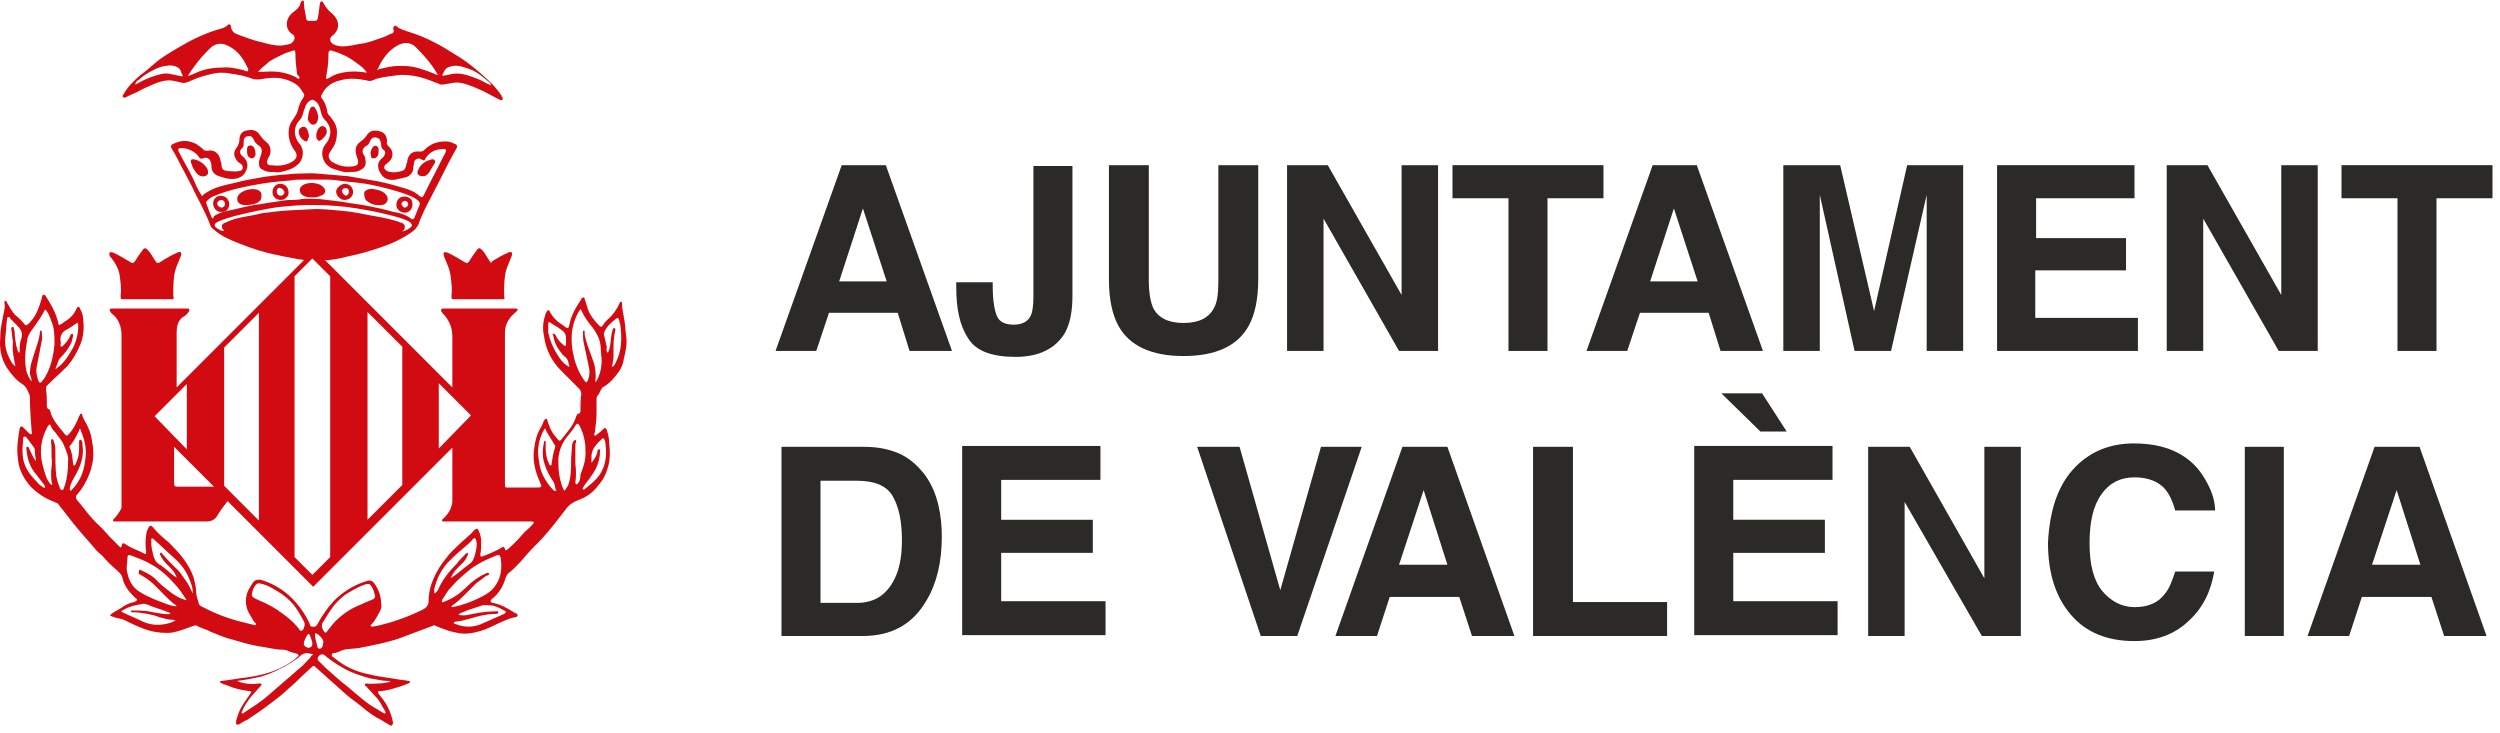 <svg xmlns="http://www.w3.org/2000/svg" width="324" height="95" viewBox="0 0 324 95" fill="none"><path d="M81.161 43.614C81.051 42.954 81.052 42.295 80.942 41.635C80.832 40.865 80.612 40.096 80.612 39.326C80.612 39.216 80.612 39.106 80.502 39.106C80.392 39.106 80.282 39.216 80.282 39.326C79.952 40.096 79.402 40.865 78.743 41.415C78.523 41.635 78.303 41.855 78.193 42.075C77.973 42.405 77.863 42.405 77.643 42.185C77.204 41.745 76.764 41.195 76.434 40.645C76.104 39.986 75.994 39.326 75.774 38.777C75.774 38.667 75.774 38.557 75.555 38.557C75.445 38.557 75.335 38.667 75.335 38.777C74.675 39.766 74.015 40.865 73.796 42.075C73.686 42.624 73.576 42.624 73.136 42.295L73.026 42.185C72.256 41.745 71.707 41.195 71.267 40.426C71.267 40.316 71.157 40.206 71.047 40.206C70.937 40.206 70.937 40.316 70.827 40.426C70.827 40.536 70.717 40.536 70.717 40.645C70.387 41.635 70.278 42.514 70.497 43.504C70.717 45.263 71.487 46.802 72.696 48.011C73.466 48.781 74.235 49.551 75.005 50.32C75.225 50.54 75.335 50.76 75.335 51.09C75.225 51.749 75.225 52.519 75.225 53.179C75.225 53.398 75.225 53.618 74.895 53.618C74.785 53.618 74.785 53.838 74.675 53.948C74.345 55.157 73.466 56.037 72.696 57.026C72.586 57.136 72.476 57.136 72.366 57.026C72.146 56.806 72.037 56.587 71.817 56.367C71.377 55.817 71.157 55.157 70.937 54.498C70.937 54.388 70.937 54.278 70.717 54.278C70.607 54.278 70.607 54.498 70.497 54.498C70.387 54.828 70.277 55.047 70.168 55.267C69.508 56.257 69.288 57.466 69.178 58.566C69.068 59.885 69.398 61.204 69.948 62.413C70.277 63.183 70.277 63.183 69.398 63.183C68.189 63.183 67.089 63.183 65.88 63.183C65.44 63.183 65.44 63.183 65.44 62.743C65.44 56.257 65.44 49.88 65.44 43.394C65.44 43.064 65.44 42.624 65.55 42.295C65.77 41.525 66.21 40.975 66.869 40.426C66.979 40.316 67.089 40.206 67.089 40.096C67.089 39.986 66.869 39.986 66.759 39.986C63.681 39.986 60.493 39.986 57.415 39.986C57.195 39.986 57.085 40.206 57.195 40.316C57.195 40.426 57.305 40.426 57.305 40.536C58.184 41.415 58.624 42.405 58.624 43.614C58.624 45.593 58.624 48.231 58.624 50.21L42.133 33.719C42.243 33.719 42.463 33.719 42.573 33.719C43.342 33.609 44.112 33.499 44.882 33.28C46.531 32.95 48.07 32.51 49.609 31.96C50.928 31.521 52.248 30.861 53.347 30.091C53.677 29.872 54.007 29.542 54.226 29.102C54.886 27.233 55.876 25.584 56.755 23.825C57.525 22.286 58.294 20.747 59.174 19.207C59.284 18.988 59.284 18.768 58.954 18.658C58.514 18.438 58.184 18.328 57.744 18.328C56.645 18.328 55.766 18.658 54.996 19.427C54.886 19.537 54.776 19.647 54.446 19.647C53.567 19.537 53.017 19.867 52.797 20.747C52.797 20.857 52.797 21.076 52.687 21.186C52.577 21.626 52.577 22.066 52.028 22.176C51.588 22.286 51.038 22.396 50.598 22.286C50.269 22.286 49.939 22.066 49.829 21.846C49.719 21.516 49.939 21.296 50.159 21.186L50.269 21.076C50.928 20.637 51.148 19.647 50.379 18.988C50.159 18.768 50.049 18.548 50.159 18.328C50.159 17.668 49.829 17.119 49.169 17.009C48.4 16.789 47.85 17.009 47.52 17.558C47.3 17.888 47.08 18.108 46.751 18.328C46.311 18.658 46.091 18.988 46.091 19.537C46.091 19.867 46.201 20.197 46.311 20.527C46.531 21.076 46.421 21.406 45.981 21.516C44.882 21.736 43.892 21.516 43.013 20.966C42.683 20.747 42.463 20.197 42.683 19.867C42.903 19.537 43.013 19.317 43.233 18.988C43.562 18.438 43.672 17.778 43.672 17.119C43.672 16.349 43.342 15.799 42.903 15.25C42.793 15.03 42.573 14.92 42.463 14.7C42.353 13.93 42.133 13.271 41.693 12.721C41.583 12.611 41.583 12.391 41.693 12.281C42.133 11.292 43.013 10.632 44.112 10.412C45.211 10.083 46.311 10.193 47.52 10.412C47.74 10.522 48.07 10.522 48.29 10.412C48.51 10.302 48.62 10.302 48.839 10.193C49.719 9.973 50.598 9.863 51.478 9.753C52.467 9.643 53.347 9.753 54.336 9.973C55.216 10.193 55.985 10.522 56.865 10.852C56.975 10.962 57.195 10.962 57.305 10.962C57.525 10.962 57.854 10.852 58.074 10.852C58.624 10.742 59.174 10.632 59.723 10.742C60.823 10.962 61.702 11.402 62.692 11.842C63.351 12.171 64.121 12.611 64.781 12.941C64.89 12.941 65 13.051 65.11 12.941C65.22 12.831 65.11 12.721 65.11 12.611C65.11 12.611 65 12.501 65 12.391C64.341 11.402 63.571 10.632 62.692 9.863C61.592 8.873 60.383 7.884 59.064 7.114C57.195 5.905 55.216 4.805 53.017 4.146C52.467 3.926 51.808 3.816 51.368 3.376C51.258 3.266 51.038 3.376 51.038 3.486C50.928 3.596 50.928 3.816 51.038 3.926C51.038 4.146 50.928 4.366 50.708 4.366C50.379 4.476 50.049 4.696 49.719 4.806C48.729 5.135 47.74 5.575 46.641 5.685C45.981 5.795 45.211 6.015 44.442 6.015C44.002 6.015 43.452 5.905 43.123 5.685C42.683 5.355 42.683 4.915 43.123 4.586C43.672 4.146 43.892 3.596 43.782 2.937C43.672 2.387 43.342 2.057 43.013 1.727C42.573 1.397 42.243 0.958 41.913 0.408C41.913 0.298 41.803 0.188 41.693 0.188C41.583 0.188 41.474 0.298 41.474 0.408C41.364 0.958 41.364 1.397 41.254 1.947C41.144 2.717 41.144 2.717 40.374 2.717C39.715 2.717 39.715 2.717 39.605 1.947C39.495 1.397 39.385 0.848 39.385 0.298C39.385 0.188 39.385 0.078 39.275 0.078C39.165 0.078 39.165 0.078 39.055 0.188C39.055 0.298 38.945 0.298 38.945 0.408C38.835 0.958 38.395 1.287 37.955 1.617C36.966 2.387 36.856 3.816 37.955 4.476C38.175 4.586 38.175 4.805 38.175 5.025C38.065 5.355 37.846 5.575 37.626 5.685C37.186 5.795 36.746 5.905 36.306 5.905C35.427 5.905 34.657 5.685 33.888 5.465C32.788 5.245 31.799 4.805 30.809 4.476C30.26 4.256 30.04 4.036 29.93 3.486C29.93 3.156 29.71 3.046 29.49 3.266C29.16 3.596 28.721 3.706 28.281 3.816C26.412 4.366 24.653 5.245 23.004 6.235C21.904 6.894 20.915 7.444 19.925 8.324C19.376 8.763 18.826 9.313 18.166 9.753C17.287 10.522 16.517 11.292 15.968 12.281C15.858 12.391 15.858 12.501 15.968 12.611C16.078 12.721 16.188 12.611 16.297 12.611C16.737 12.391 17.177 12.171 17.727 11.951C18.496 11.512 19.266 11.182 20.035 10.852C20.585 10.632 21.245 10.412 21.904 10.412C22.454 10.412 23.114 10.632 23.663 10.742C23.883 10.742 24.103 10.742 24.323 10.632C25.093 10.302 25.862 9.973 26.742 9.753C27.291 9.643 27.951 9.423 28.501 9.423C28.941 9.423 29.38 9.423 29.82 9.533C30.809 9.643 31.799 9.863 32.678 10.193C32.898 10.302 33.228 10.302 33.558 10.302C34.218 10.193 34.877 10.083 35.537 10.083C36.416 10.083 37.296 10.302 38.065 10.742C38.725 11.072 39.055 11.622 39.385 12.171C39.495 12.391 39.385 12.501 39.275 12.721C38.945 13.161 38.725 13.71 38.615 14.26C38.505 14.7 38.285 15.03 38.065 15.36C37.626 15.909 37.406 16.459 37.406 17.229C37.406 18.108 37.736 18.988 38.285 19.647C38.395 19.867 38.505 20.087 38.395 20.417C38.285 20.637 38.065 20.857 37.846 20.966C36.966 21.516 35.977 21.516 34.987 21.406C34.657 21.406 34.547 21.076 34.657 20.747C34.657 20.637 34.767 20.417 34.877 20.307C35.207 19.647 35.097 18.878 34.547 18.438C34.108 18.108 33.888 17.778 33.558 17.338C33.118 16.789 32.568 16.789 32.019 16.899C31.359 17.009 31.029 17.448 31.029 18.108C31.029 18.438 30.919 18.768 30.7 19.098C30.26 19.647 30.26 20.087 30.59 20.637C30.7 20.857 30.919 21.076 31.139 21.186C31.359 21.296 31.469 21.516 31.469 21.736C31.469 21.956 31.249 22.176 30.919 22.176C30.48 22.286 30.04 22.176 29.6 22.176C29.38 22.176 29.16 22.066 29.05 22.066C28.831 21.956 28.721 21.736 28.721 21.516C28.721 21.296 28.721 21.186 28.611 20.966C28.501 19.977 27.841 19.317 26.852 19.537C26.632 19.537 26.522 19.537 26.412 19.427C26.082 19.098 25.752 18.878 25.422 18.658C24.543 18.218 23.663 18.108 22.674 18.548C22.124 18.768 22.014 18.878 22.344 19.427C22.454 19.537 22.454 19.647 22.564 19.757C23.334 21.186 24.103 22.726 24.873 24.155C25.203 24.924 25.642 25.694 25.972 26.354C26.412 27.233 26.852 28.113 27.181 28.992C27.291 29.322 27.401 29.542 27.731 29.762C28.721 30.641 29.82 31.081 30.919 31.521C32.568 32.18 34.218 32.73 35.977 33.06C36.856 33.28 37.736 33.39 38.725 33.609C38.835 33.609 39.165 33.609 39.385 33.719L22.894 50.21C22.894 48.011 22.894 45.153 22.894 43.064C22.894 42.185 23.114 41.415 23.883 40.975C24.103 40.865 24.323 40.645 24.433 40.426C24.543 40.316 24.543 40.316 24.543 40.096C24.433 39.986 24.433 39.986 24.323 39.986C24.213 39.986 24.103 39.986 23.993 39.986H14.978C14.868 39.986 14.648 39.986 14.539 39.986C14.209 39.986 14.099 40.096 14.319 40.426C14.428 40.645 14.648 40.755 14.758 40.865C15.418 41.525 15.748 42.405 15.748 43.394C15.748 50.76 15.748 58.236 15.748 65.602C15.748 65.712 15.748 65.931 15.638 66.041C15.418 66.481 15.088 66.921 14.758 67.251C14.648 67.361 14.648 67.361 14.648 67.471C14.648 67.581 14.758 67.581 14.868 67.581C14.978 67.581 15.088 67.581 15.198 67.581C19.046 67.581 22.894 67.581 26.742 67.581C27.401 67.581 27.841 67.361 28.171 66.811C28.501 66.261 29.05 65.492 29.49 64.942L40.594 76.046L58.624 58.016C58.624 60.105 58.624 62.853 58.624 64.942C58.624 65.272 58.514 65.602 58.404 65.931C58.074 66.591 57.854 66.811 57.415 67.251C57.195 67.361 57.305 67.581 57.415 67.581C61.263 67.581 65.11 67.581 68.848 67.581C68.958 67.581 69.068 67.581 69.178 67.691C69.178 67.8 69.068 67.91 69.068 67.91C68.628 68.46 68.079 68.79 67.639 69.34C67.089 69.999 66.43 70.659 65.77 71.209C65.66 71.319 65.44 71.428 65.44 71.099C65.33 70.879 65.22 70.769 65 70.989C64.231 71.428 63.461 71.758 62.582 72.088C62.252 72.198 62.252 72.088 62.252 71.868C62.362 71.319 62.362 70.769 62.362 70.219C62.362 69.669 62.252 69.23 62.032 68.79C61.922 68.46 61.812 68.46 61.482 68.68C61.263 68.9 61.043 69.23 60.713 69.45C60.273 69.889 59.833 70.219 59.394 70.659C58.844 71.209 58.294 71.648 57.854 72.308C57.195 73.078 56.645 73.957 56.205 74.946C55.766 75.936 55.546 76.925 55.546 77.915C55.546 78.465 55.216 78.794 54.776 79.014C53.457 79.674 52.028 80.224 50.598 80.663C49.829 80.883 49.059 81.103 48.29 81.213C48.18 81.213 48.07 81.213 48.07 81.103C47.96 80.993 48.07 80.993 48.18 80.883C48.62 80.443 48.839 79.894 49.169 79.344C49.389 79.014 49.499 78.574 49.389 78.135C49.389 77.255 49.059 76.376 48.51 75.606C48.29 75.276 47.96 75.166 47.63 75.276C46.091 75.716 44.772 76.486 43.562 77.585C42.573 78.574 41.803 79.674 41.144 80.883C41.034 81.103 40.814 81.323 40.484 81.213C40.264 81.213 40.154 81.103 40.154 80.883C39.715 79.894 39.055 78.904 38.395 78.135C37.186 76.706 35.647 75.716 33.888 75.166C33.448 75.056 33.008 75.166 32.788 75.496C32.568 75.826 32.349 76.156 32.129 76.596C31.689 77.695 31.799 78.794 32.459 79.784C32.678 80.114 32.788 80.443 33.118 80.773C33.228 80.773 33.228 80.883 33.118 80.993C33.118 81.103 33.008 80.993 32.898 80.993C32.459 80.883 32.019 80.773 31.579 80.663C29.71 80.224 27.951 79.564 26.302 78.684C26.082 78.574 25.752 78.465 25.752 78.135C25.642 77.695 25.422 77.255 25.422 76.706C25.422 76.046 25.203 75.386 25.093 74.837C24.433 72.968 23.224 71.648 21.904 70.329C21.245 69.779 20.585 69.23 19.925 68.46C19.596 68.02 19.376 68.02 19.156 68.57C19.156 68.68 19.046 68.79 19.046 68.79C18.826 69.669 18.826 70.659 18.936 71.538C18.936 71.758 18.936 71.868 18.716 71.758C17.947 71.319 17.067 71.099 16.297 70.549C15.968 70.329 15.858 70.329 15.748 70.769C15.748 70.989 15.638 70.989 15.528 70.879C15.088 70.439 14.648 69.999 14.209 69.559C13.879 69.23 13.549 68.79 13.219 68.46C12.34 67.691 11.57 66.811 10.911 65.931C10.581 65.492 10.251 65.162 9.921 64.722C9.811 64.502 9.811 64.282 9.921 64.172C10.141 63.953 10.251 63.733 10.471 63.513C11.68 61.754 12.34 59.775 12.01 57.686C11.9 56.916 11.79 56.147 11.46 55.487C11.24 54.938 10.911 54.498 10.691 53.948C10.691 53.838 10.691 53.618 10.471 53.618C10.361 53.618 10.361 53.838 10.251 53.948C9.921 54.828 9.481 55.707 8.822 56.367C8.712 56.477 8.602 56.477 8.492 56.367C8.272 56.147 8.162 55.927 7.942 55.707C7.283 54.938 6.733 54.168 6.513 53.288C6.513 53.179 6.513 53.179 6.403 53.069C5.963 52.959 6.073 52.519 6.073 52.299C6.073 51.749 6.073 51.09 5.963 50.54C5.963 50.32 5.963 50.1 6.073 49.99C6.953 49.111 7.832 48.341 8.712 47.462C9.481 46.582 10.031 45.593 10.471 44.493C10.8 43.614 10.911 42.624 10.8 41.635C10.8 41.085 10.691 40.536 10.361 39.986C10.361 39.876 10.251 39.766 10.141 39.766C10.031 39.766 10.031 39.876 9.921 39.986C9.701 40.536 9.371 40.975 8.932 41.305C8.712 41.525 8.382 41.635 8.162 41.855C7.612 42.185 7.612 42.295 7.502 41.635C7.173 40.426 6.623 39.436 5.963 38.447C5.853 38.337 5.853 38.117 5.633 38.227C5.414 38.227 5.523 38.447 5.414 38.557C5.414 38.557 5.414 38.557 5.414 38.667C5.084 39.766 4.754 40.755 4.094 41.525C3.874 41.745 3.764 41.965 3.545 42.075C3.435 42.185 3.325 42.185 3.215 42.075C2.885 41.635 2.445 41.195 2.005 40.865C1.566 40.426 1.236 39.766 0.906 39.216C0.906 39.106 0.796 38.996 0.686 38.996C0.576 38.996 0.576 39.216 0.576 39.216C0.686 39.656 0.576 40.096 0.466 40.645C0.246 41.745 0.027 42.734 0.027 43.834C-0.083 45.153 0.136 46.472 0.906 47.682C1.456 48.451 2.005 49.221 2.885 49.77C3.435 50.1 3.655 50.76 3.874 51.31C3.874 52.849 3.984 54.388 4.094 55.817C4.094 55.927 4.204 56.147 4.094 56.257C3.984 56.367 3.764 56.147 3.655 56.037C3.435 55.817 3.215 55.597 2.995 55.377C2.775 55.157 2.665 55.267 2.555 55.487C2.335 56.806 2.115 58.126 2.335 59.555C2.445 60.874 3.105 62.084 3.984 63.073C4.864 63.953 5.853 64.612 7.063 65.052C7.173 65.162 7.392 65.162 7.502 65.272C8.162 66.151 8.822 66.921 9.481 67.8C10.361 68.9 11.24 69.889 12.12 70.879C12.45 71.319 12.779 71.648 13.219 71.978C13.769 72.638 14.428 73.297 15.088 73.847C15.418 74.177 15.748 74.397 15.858 74.837C16.078 75.936 16.737 76.706 17.507 77.475C17.617 77.585 17.837 77.585 17.727 77.805C17.727 77.915 17.507 77.915 17.397 78.025C16.847 78.135 16.297 78.355 15.858 78.684C15.418 79.014 14.868 79.234 14.428 79.564C14.209 79.784 14.209 79.784 14.539 79.894C14.978 80.114 15.528 80.114 16.078 80.333C17.177 80.883 18.276 81.433 19.486 81.763C20.365 81.983 21.355 82.093 22.344 81.983C23.334 81.763 24.213 81.433 25.093 81.103C25.203 81.103 25.312 80.993 25.532 81.103C26.082 81.433 26.742 81.543 27.291 81.873C28.171 82.202 29.05 82.642 30.04 82.862C31.139 83.192 32.239 83.522 33.448 83.742C34.328 83.852 35.207 84.071 36.087 84.181C36.416 84.181 36.856 84.181 37.186 84.291C37.626 84.511 38.065 84.621 38.505 84.731C38.725 84.841 38.725 84.951 38.615 85.061C37.955 85.72 37.186 86.16 36.306 86.6C34.877 87.26 33.448 87.589 31.909 87.809C30.809 87.919 29.82 88.139 28.721 88.249C28.611 88.249 28.611 88.249 28.501 88.359C28.501 88.469 28.501 88.469 28.611 88.469C28.831 88.689 29.16 88.689 29.38 88.799C30.37 89.239 31.359 89.458 32.349 89.568C32.459 89.568 32.568 89.568 32.568 89.678C32.568 89.788 32.459 89.788 32.459 89.898C31.909 90.668 31.249 91.547 30.919 92.427C30.809 92.867 30.59 93.196 30.59 93.636C30.59 93.966 30.7 93.966 31.029 93.856C31.359 93.636 31.689 93.416 32.019 93.306C33.008 92.647 33.998 91.987 34.987 91.217C35.867 90.558 36.746 89.898 37.516 89.129C38.065 88.689 38.615 88.139 39.055 87.699C39.495 87.26 40.044 86.82 40.484 86.38C40.594 86.27 40.704 86.27 40.814 86.38C41.583 87.04 42.243 87.699 43.013 88.359C43.672 88.909 44.332 89.568 44.992 90.118C45.651 90.668 46.311 91.107 46.97 91.657C47.74 92.317 48.51 92.867 49.389 93.306C49.719 93.526 50.159 93.746 50.489 93.966C50.598 94.076 50.708 94.076 50.818 93.966C50.928 93.856 50.928 93.746 50.928 93.636C50.818 92.976 50.598 92.317 50.269 91.657C49.939 90.998 49.499 90.448 49.059 89.898C48.949 89.678 48.949 89.568 49.169 89.568C49.609 89.568 50.159 89.458 50.598 89.348C51.368 89.129 52.138 88.909 52.907 88.579C53.017 88.579 53.127 88.469 53.127 88.359C53.127 88.249 53.017 88.249 52.907 88.249C52.467 88.139 52.028 88.139 51.478 88.029C50.269 87.809 48.949 87.699 47.74 87.37C46.091 87.04 44.662 86.38 43.342 85.281C43.233 85.171 42.903 85.061 43.013 84.841C43.013 84.621 43.342 84.621 43.452 84.621C43.892 84.511 44.222 84.291 44.662 84.181C45.321 84.071 45.981 84.071 46.641 83.961C48.29 83.632 50.049 83.302 51.698 82.752C53.127 82.202 54.666 81.653 56.095 81.103C56.205 80.993 56.315 80.993 56.425 81.103C56.975 81.323 57.525 81.543 58.184 81.763C59.064 81.983 59.833 82.202 60.713 82.093C61.812 81.983 62.802 81.653 63.681 81.213C64.671 80.773 65.66 80.224 66.65 80.004C66.759 80.004 66.979 80.004 67.089 79.784C67.089 79.564 66.869 79.454 66.759 79.454C65.88 78.904 65 78.355 63.901 78.135C63.791 78.135 63.681 78.135 63.571 77.915C63.571 77.805 63.681 77.695 63.791 77.585C64.671 76.925 65.22 75.936 65.55 74.837C65.66 74.617 65.66 74.507 65.88 74.287C66.21 74.067 66.54 73.737 66.759 73.517C67.199 73.078 67.639 72.638 68.079 72.088C68.738 71.319 69.508 70.549 70.168 69.889C71.377 68.57 72.366 67.251 73.466 65.822C73.796 65.382 74.345 65.052 74.895 64.832C75.225 64.722 75.445 64.612 75.664 64.502C76.544 64.062 77.204 63.403 77.753 62.633C78.303 61.974 78.633 61.204 78.853 60.325C79.073 59.445 79.073 58.456 78.963 57.576C78.963 56.916 78.853 56.367 78.633 55.707C78.523 55.487 78.413 55.377 78.193 55.597C77.973 55.817 77.753 56.037 77.424 56.257C77.314 56.367 77.204 56.477 77.094 56.477C76.984 56.367 76.984 56.147 77.094 56.037C77.204 55.157 77.314 54.278 77.314 53.508C77.314 52.959 77.314 52.299 77.314 51.749C77.314 51.529 77.314 51.419 77.424 51.31C77.643 51.09 77.753 50.76 77.863 50.54C77.973 50.43 77.973 50.32 78.083 50.21C78.743 49.88 79.292 49.331 79.732 48.781C80.282 48.121 80.722 47.462 80.832 46.582C81.161 45.263 81.271 44.493 81.161 43.614ZM57.525 9.313C57.744 8.763 58.184 8.653 58.734 8.543C59.503 8.433 60.273 8.763 60.933 8.983C61.812 9.313 62.582 9.973 63.241 10.522C63.461 10.632 63.571 10.852 63.681 11.072C63.022 10.852 62.472 10.412 61.812 10.193C60.933 9.863 60.163 9.533 59.174 9.533C58.734 9.533 58.294 9.643 57.854 9.753C57.635 9.753 57.415 9.863 57.305 9.753C57.305 9.753 57.415 9.533 57.525 9.313ZM48.949 8.983C49.499 7.664 50.379 6.455 51.698 5.795C52.467 5.465 53.237 5.465 53.897 6.125C54.996 7.224 55.876 8.214 56.645 9.533C56.645 9.643 56.755 9.643 56.755 9.753C55.656 9.313 54.666 8.873 53.457 8.653C52.907 8.543 52.248 8.543 51.698 8.543C50.818 8.543 49.939 8.763 49.059 8.983C48.839 9.203 48.839 9.093 48.949 8.983ZM42.243 10.083C42.463 8.983 42.573 7.994 42.573 6.894C42.573 6.674 42.683 6.455 43.013 6.565C44.112 6.894 45.102 7.334 45.981 7.994C46.421 8.324 46.97 8.653 47.3 9.093C47.41 9.203 47.52 9.313 47.52 9.423C46.311 9.203 45.102 9.203 43.892 9.533C43.452 9.643 43.013 9.863 42.683 10.083C42.573 10.083 42.573 10.193 42.463 10.193H42.353C42.243 10.193 42.243 10.193 42.243 10.083ZM23.444 9.863C22.894 9.753 22.344 9.643 21.794 9.533C21.575 9.533 21.465 9.533 21.245 9.533C20.035 9.753 18.936 10.193 17.947 10.742C17.837 10.852 17.727 10.852 17.507 10.962C17.617 10.522 17.837 10.412 18.056 10.302C18.386 9.973 18.716 9.753 19.046 9.533C19.816 9.093 20.585 8.653 21.465 8.543C22.014 8.433 22.674 8.433 23.224 8.873C23.444 9.093 23.444 9.313 23.553 9.533C23.773 9.863 23.663 9.973 23.444 9.863ZM32.129 9.203C32.019 9.313 31.799 9.203 31.579 9.093C30.59 8.873 29.71 8.653 28.721 8.763C27.511 8.763 26.302 8.983 25.203 9.533C24.983 9.643 24.653 9.753 24.323 9.863C24.873 8.983 25.532 8.104 26.192 7.334C26.632 6.894 26.962 6.455 27.511 6.015C28.171 5.575 28.831 5.575 29.49 5.905C30.7 6.455 31.469 7.444 32.019 8.653C32.129 8.763 32.239 8.983 32.129 9.203ZM38.725 10.193C38.615 10.302 38.395 9.973 38.285 9.973C37.626 9.643 36.856 9.423 36.087 9.313C35.207 9.203 34.437 9.313 33.448 9.313C33.888 8.763 34.437 8.433 34.877 7.994C35.537 7.554 36.306 7.224 36.966 6.894C37.296 6.784 37.626 6.674 37.955 6.565C38.175 6.455 38.285 6.565 38.285 6.894C38.285 7.884 38.395 8.763 38.505 9.643C38.725 9.863 38.945 10.083 38.725 10.193ZM20.035 53.948L24.213 49.77V58.236L20.035 53.948ZM25.203 63.073C24.433 63.073 23.773 63.073 23.004 63.073C22.674 63.073 22.564 62.963 22.564 62.633C22.564 61.314 22.564 59.225 22.564 57.906L24.323 59.665L27.731 63.073C26.962 63.073 25.862 63.073 25.203 63.073ZM26.082 25.254C25.642 24.595 25.312 23.825 24.983 23.055C24.433 21.956 23.773 20.857 23.224 19.757C23.114 19.647 23.114 19.537 23.114 19.427C23.114 19.317 23.114 19.207 23.334 19.207C24.213 19.098 25.312 19.647 25.752 20.307C25.862 20.527 26.082 20.637 26.302 20.527C26.742 20.307 27.181 20.527 27.291 20.966C27.401 21.186 27.401 21.296 27.401 21.516C27.401 22.176 27.731 22.616 28.391 22.835C29.05 23.055 29.71 23.275 30.48 23.165C31.139 23.055 31.689 22.726 31.909 22.066C32.129 21.626 32.129 21.076 31.799 20.637C31.689 20.417 31.469 20.307 31.359 20.197C31.029 19.867 31.029 19.537 31.359 19.207C31.579 18.988 31.579 18.878 31.579 18.658C31.579 18.548 31.579 18.438 31.579 18.328C31.579 17.998 31.689 17.778 32.019 17.668C32.459 17.558 32.678 17.668 32.898 18.108C33.008 18.438 33.228 18.658 33.558 18.878C33.888 19.098 33.998 19.427 33.888 19.867C33.778 20.307 33.558 20.637 33.558 21.186C33.558 21.516 33.668 21.846 33.998 21.956C34.328 22.176 34.657 22.286 35.097 22.286C35.537 22.286 35.977 22.396 36.416 22.286C37.296 22.066 38.175 21.846 38.835 21.076C39.275 20.527 39.495 19.427 38.835 18.658C38.065 17.778 37.955 16.459 38.835 15.579C39.275 15.14 39.275 14.48 39.495 14.04C39.605 13.601 39.824 13.271 40.154 13.051C40.484 12.831 40.704 12.941 40.924 13.161C41.364 13.491 41.474 14.04 41.583 14.48C41.693 15.03 41.913 15.36 42.243 15.689C43.123 16.679 42.903 17.888 42.133 18.768C41.803 19.207 41.693 19.757 41.803 20.307C42.023 21.186 42.573 21.736 43.452 21.956C44.112 22.176 44.662 22.396 45.321 22.286C45.871 22.286 46.311 22.286 46.641 22.066C47.41 21.736 47.52 21.186 47.3 20.417C47.3 20.307 47.19 20.087 47.08 19.977C46.861 19.537 47.08 19.098 47.52 18.878C47.74 18.768 47.85 18.548 47.96 18.328C48.07 17.888 48.51 17.668 48.949 17.888C49.279 17.998 49.279 18.328 49.389 18.548C49.389 18.878 49.389 19.207 49.719 19.427C50.049 19.647 49.939 19.977 49.719 20.307C49.609 20.417 49.499 20.527 49.499 20.527C48.729 21.076 48.949 22.066 49.499 22.726C49.939 23.275 50.598 23.385 51.258 23.275C51.808 23.165 52.248 23.055 52.687 22.945C53.237 22.726 53.567 22.286 53.567 21.736C53.567 21.516 53.677 21.186 53.677 20.966C53.787 20.637 54.226 20.417 54.556 20.637C54.996 20.857 54.996 20.857 55.216 20.417C55.766 19.647 56.535 19.317 57.415 19.317C57.854 19.317 57.854 19.427 57.744 19.757C57.085 20.966 56.535 22.176 55.876 23.385C55.546 24.045 55.216 24.704 54.886 25.364C54.776 25.584 54.666 25.584 54.446 25.474C53.897 24.924 53.127 24.595 52.357 24.375C51.258 24.045 50.049 23.715 48.949 23.495C47.74 23.275 46.421 23.055 45.102 22.835C43.782 22.726 42.573 22.616 41.254 22.506C40.264 22.396 39.275 22.506 38.285 22.506C36.856 22.616 35.537 22.726 34.108 22.945C32.788 23.165 31.579 23.385 30.37 23.715C29.38 23.935 28.281 24.155 27.401 24.595C26.962 24.814 26.632 25.034 26.302 25.254C26.302 25.474 26.192 25.474 26.082 25.254ZM27.401 28.113C27.181 27.563 26.962 27.013 26.742 26.354C26.632 26.134 26.852 26.024 26.962 25.914C27.181 25.694 27.511 25.474 27.841 25.364C29.71 24.595 31.799 24.155 33.778 23.825C35.097 23.605 36.306 23.495 37.626 23.385C38.285 23.275 38.835 23.275 39.495 23.275C40.484 23.275 41.364 23.275 42.243 23.275C43.013 23.275 43.892 23.385 44.662 23.495C45.321 23.605 45.981 23.605 46.641 23.715C47.63 23.825 48.62 24.045 49.499 24.265C50.818 24.595 52.138 24.924 53.347 25.474C53.677 25.584 53.897 25.804 54.226 26.024C54.446 26.244 54.446 26.463 54.336 26.683C54.116 27.123 54.007 27.563 53.787 28.003C53.677 28.442 53.457 28.552 53.127 28.223C52.467 27.783 51.698 27.563 50.928 27.453C49.829 27.123 48.729 26.903 47.63 26.683C46.531 26.463 45.321 26.354 44.222 26.134C43.342 26.024 42.463 25.914 41.474 25.804C40.704 25.804 39.824 25.694 39.055 25.804C38.615 25.914 38.065 25.914 37.626 25.914C37.076 25.914 36.526 26.024 35.867 26.134C34.877 26.244 33.888 26.463 32.898 26.573C31.689 26.793 30.59 27.123 29.38 27.343C28.831 27.453 28.281 27.673 27.731 28.003C27.621 28.442 27.511 28.332 27.401 28.113ZM35.427 27.453C34.767 27.563 33.998 27.563 33.338 27.783C32.788 27.893 32.239 28.003 31.579 28.113C31.029 28.223 30.48 28.332 29.93 28.552C29.6 28.662 29.38 28.772 29.16 28.882C28.721 28.992 28.611 29.432 28.941 29.762L29.05 29.872C28.941 29.982 28.721 29.872 28.611 29.872C28.391 29.762 28.281 29.652 28.061 29.542C27.731 29.322 27.731 28.992 28.171 28.772C28.831 28.442 29.6 28.223 30.37 28.003C31.249 27.783 32.239 27.563 33.228 27.343C34.328 27.123 35.427 26.903 36.526 26.793C37.626 26.683 38.835 26.573 39.934 26.573C41.144 26.573 42.243 26.573 43.452 26.683C45.211 26.793 46.97 27.123 48.729 27.453C50.049 27.783 51.368 28.003 52.687 28.552C52.907 28.662 53.237 28.772 53.347 29.102C53.347 29.212 53.457 29.212 53.347 29.322C53.237 29.542 52.467 29.982 52.138 29.982C52.248 29.872 52.248 29.872 52.357 29.762C52.577 29.432 52.467 28.992 52.028 28.882C50.928 28.442 49.719 28.223 48.51 28.003C47.19 27.783 45.871 27.453 44.552 27.343C43.123 27.233 41.693 27.013 40.264 27.123C38.615 27.233 36.966 27.233 35.427 27.453ZM33.558 67.471L29.05 62.963V45.043L33.558 40.536V67.471ZM42.793 72.198L40.484 74.507L38.175 72.198V35.808L40.484 33.499L42.793 35.808V72.198ZM52.138 62.853L47.63 67.361V40.426L52.138 44.933V62.853ZM56.865 58.126V49.66L61.043 53.838L56.865 58.126ZM2.775 43.834C2.555 44.383 2.555 44.933 2.555 45.483C2.555 45.593 2.555 45.703 2.445 45.703C2.225 45.483 2.225 45.043 2.115 44.823C2.005 44.164 1.896 43.614 1.896 42.954C1.896 42.844 1.786 42.734 1.786 42.514C1.786 42.405 1.676 42.295 1.566 42.405C1.456 42.405 1.456 42.514 1.456 42.624C1.566 43.174 1.566 43.724 1.676 44.273C1.676 44.383 1.676 44.493 1.676 44.493C1.566 45.483 1.786 46.472 2.005 47.462C1.566 47.242 1.456 46.802 1.236 46.472C0.796 45.593 0.576 44.713 0.686 43.724C0.796 42.954 0.796 42.185 0.906 41.415C0.906 41.305 0.906 41.085 1.126 41.085C1.236 41.085 1.346 41.195 1.346 41.305C1.566 41.525 1.896 41.855 2.115 42.075C2.665 42.624 2.995 43.064 2.775 43.834ZM7.832 46.362C8.382 45.813 8.822 45.263 9.151 44.603C9.371 44.273 9.371 43.834 9.481 43.504C9.481 43.394 9.481 43.284 9.371 43.284C9.261 43.284 9.151 43.284 9.151 43.394C8.932 43.944 8.602 44.383 8.162 44.823C8.052 44.933 8.052 44.933 7.942 44.933C7.832 44.823 7.832 44.713 7.832 44.713C7.942 44.493 7.832 44.164 7.832 43.944C7.832 43.394 8.162 42.954 8.602 42.734C9.042 42.514 9.371 42.295 9.811 41.965C10.031 41.745 10.141 41.855 10.141 42.185C10.141 43.174 9.921 44.164 9.481 45.043C9.042 45.813 8.602 46.582 7.942 47.242C7.722 47.462 7.502 47.572 7.283 47.792H7.173C7.502 47.132 7.502 46.692 7.832 46.362ZM4.094 49.441C3.764 49.001 3.545 48.561 3.435 48.121C3.105 46.692 3.325 45.263 3.545 43.944C3.655 43.394 3.984 42.954 4.314 42.514C4.864 41.745 5.414 40.975 5.853 40.096C6.293 40.536 6.403 40.975 6.623 41.525C7.063 42.514 7.063 43.504 7.063 44.603C6.953 45.813 6.733 47.022 6.183 48.231C5.963 48.671 5.743 49.111 5.414 49.441C5.304 49.66 5.084 49.66 4.974 49.331C4.754 48.781 4.644 48.121 4.754 47.572C4.974 46.472 5.194 45.263 5.414 44.164C5.523 43.834 5.414 43.394 5.414 43.064C5.414 42.954 5.414 42.844 5.304 42.844C5.194 42.844 5.194 42.954 5.194 42.954C5.084 44.164 4.534 45.373 4.204 46.582C3.984 47.242 3.874 47.792 3.874 48.451C3.984 48.781 4.094 49.111 4.094 49.441ZM5.853 63.183C5.743 63.293 5.743 63.183 5.633 63.183C5.304 62.963 4.974 62.743 4.754 62.413C3.874 61.534 3.215 60.654 2.995 59.445C2.885 58.675 2.885 58.016 2.995 57.246C2.995 57.136 2.995 56.916 2.995 56.806C2.995 56.587 3.215 56.477 3.435 56.697C3.764 57.136 4.094 57.576 4.424 58.016C4.534 58.236 4.534 58.456 4.534 58.675C4.534 59.005 4.644 59.335 4.644 59.775C4.314 59.335 4.094 58.785 3.874 58.346C3.764 58.126 3.764 57.906 3.545 57.906C3.325 57.906 3.435 58.236 3.435 58.346C3.545 59.445 3.874 60.544 4.644 61.424C4.974 61.864 5.414 62.413 5.743 62.853C5.853 63.073 5.853 63.183 5.853 63.183ZM8.382 62.963C8.272 63.183 8.272 63.513 8.052 63.513C7.832 63.513 7.722 63.293 7.722 63.073C7.502 62.633 7.392 62.194 7.283 61.644C7.173 60.544 7.173 59.335 7.173 58.236C7.173 57.796 7.063 57.466 6.953 57.136C6.953 57.026 6.843 56.916 6.733 56.916C6.623 56.916 6.623 57.136 6.623 57.246C6.733 58.126 6.623 59.005 6.733 59.885C6.733 60.325 6.623 60.874 6.623 61.314C6.623 61.754 6.623 62.194 6.733 62.633C6.733 62.743 6.843 62.743 6.733 62.853C6.623 62.853 6.623 62.743 6.513 62.743C6.293 62.413 6.073 62.084 5.963 61.754C5.633 60.764 5.304 59.665 5.304 58.566C5.304 57.576 5.523 56.587 5.963 55.707C6.073 55.597 6.073 55.377 6.183 55.267C6.403 54.938 6.513 54.938 6.623 55.267C6.733 55.597 6.953 55.817 7.173 56.037C7.502 56.587 8.052 57.026 8.272 57.686C8.602 58.456 8.932 59.225 8.822 59.775C8.822 60.984 8.712 61.974 8.382 62.963ZM9.151 63.623C9.042 63.513 9.042 63.403 9.042 63.293C9.151 62.633 9.481 62.084 9.811 61.534C10.471 60.325 10.911 59.115 10.691 57.686C10.691 57.466 10.691 57.246 10.581 57.136C10.581 57.026 10.471 56.916 10.361 57.026C10.251 57.026 10.251 57.136 10.251 57.246C10.251 57.576 10.251 57.906 10.251 58.126C10.251 58.785 10.141 59.445 9.811 60.105C9.811 60.215 9.701 60.325 9.591 60.325C9.481 60.325 9.481 60.215 9.481 60.105C9.371 59.335 9.371 58.675 9.042 58.016C8.932 57.906 9.042 57.796 9.151 57.686C9.591 57.136 9.921 56.477 10.251 55.817C10.251 55.707 10.251 55.597 10.361 55.597C10.471 55.597 10.471 55.707 10.471 55.817C10.911 56.806 11.13 57.796 11.13 58.785C11.02 60.215 10.8 61.534 9.921 62.743C9.701 63.073 9.481 63.293 9.151 63.623C9.481 63.513 9.371 63.623 9.151 63.623ZM22.234 80.663C20.915 81.103 19.706 81.103 18.496 80.553C17.617 80.114 16.737 79.784 15.858 79.344C15.638 79.234 15.748 79.124 15.858 79.124C16.078 79.014 16.407 78.794 16.737 78.684C17.287 78.465 17.947 78.355 18.606 78.245C18.826 78.245 19.156 78.355 19.376 78.465C20.145 78.794 21.025 79.014 21.794 79.344C21.904 79.344 22.014 79.454 22.124 79.564C21.355 79.674 20.585 79.454 19.816 79.344C18.936 79.124 18.056 79.124 17.177 79.124C17.067 79.124 16.957 79.124 16.957 79.234C16.957 79.344 17.067 79.344 17.177 79.344C17.837 79.344 18.496 79.454 19.156 79.564C19.706 79.674 20.145 79.784 20.695 80.004C21.245 80.114 21.794 80.333 22.454 80.333C22.564 80.333 22.674 80.443 22.784 80.443C22.454 80.553 22.344 80.553 22.234 80.663ZM18.056 74.397C18.276 74.507 18.386 74.617 18.606 74.727C19.156 75.056 19.706 75.496 20.255 76.046C21.025 76.815 21.794 77.695 22.674 78.355C22.784 78.355 22.784 78.465 22.894 78.574C22.454 78.574 22.124 78.465 21.794 78.355C20.585 77.915 19.376 77.475 18.276 76.815C17.287 76.266 16.737 75.386 16.517 74.287C16.297 73.627 16.517 72.968 16.517 72.308C16.517 71.978 16.627 71.868 16.957 71.978C17.837 72.308 18.716 72.638 19.486 73.078C20.695 73.737 21.684 74.617 22.564 75.606C23.114 76.156 23.553 76.815 23.993 77.475C24.103 77.585 24.103 77.695 24.213 77.805C23.334 77.585 22.564 77.145 21.904 76.596C21.465 76.266 20.915 75.826 20.475 75.386C19.925 74.727 19.156 74.287 18.386 73.957C18.386 73.957 18.276 73.957 18.276 73.847C18.166 73.847 18.166 73.847 18.056 73.847C17.947 74.287 17.947 74.397 18.056 74.397ZM24.983 76.815C24.873 76.815 24.873 76.706 24.873 76.706C24.653 76.266 24.433 75.716 24.103 75.276C23.663 74.727 23.334 74.067 22.784 73.627C22.124 72.968 21.575 72.418 21.025 71.758C20.915 71.648 20.915 71.538 20.805 71.648C20.695 71.758 20.695 71.868 20.805 71.978C21.025 72.528 21.465 72.968 21.794 73.297C22.234 73.737 22.674 74.177 22.894 74.837C22.234 74.507 21.684 73.847 21.025 73.407C20.915 73.297 20.805 73.187 20.695 73.187C20.145 72.858 19.925 72.308 19.816 71.758C19.706 71.319 19.596 70.769 19.596 70.219C19.596 70.109 19.596 69.999 19.596 69.999C19.596 69.889 19.596 69.779 19.706 69.779C19.816 69.779 19.925 69.889 19.925 69.889C20.805 70.659 21.684 71.538 22.564 72.308C23.444 73.078 24.103 73.957 24.543 75.056C24.763 75.606 24.983 76.156 24.983 76.706C24.983 76.706 25.093 76.815 24.983 76.815ZM36.526 79.454C35.647 78.794 34.657 78.245 33.558 77.805C33.448 77.695 33.228 77.695 33.118 77.585C32.678 77.365 32.568 77.255 32.678 76.815C32.788 76.376 32.898 76.046 33.228 75.716C33.338 75.606 33.448 75.606 33.668 75.606C34.328 75.716 34.987 76.046 35.537 76.376C36.306 76.815 36.966 77.255 37.626 77.915C38.285 78.574 38.725 79.344 39.165 80.114C39.275 80.333 39.495 80.663 39.495 80.883V80.993C39.385 81.323 39.385 81.653 39.055 81.763C38.835 81.763 38.725 81.433 38.505 81.213C37.955 80.553 37.296 80.004 36.526 79.454ZM40.264 85.171C39.824 85.611 39.385 86.16 38.835 86.6C38.285 87.04 37.736 87.589 37.186 88.029C36.416 88.689 35.647 89.348 34.767 90.118C33.778 90.998 32.678 91.657 31.689 92.317L31.579 92.427C31.469 92.427 31.469 92.537 31.359 92.427C31.249 92.317 31.359 92.207 31.359 92.207C31.689 91.437 32.129 90.778 32.678 90.118C33.118 89.678 33.448 89.239 33.778 88.909C33.778 88.909 33.888 88.799 33.888 88.689C33.888 88.579 33.778 88.579 33.668 88.579C32.678 88.689 31.689 88.689 30.7 88.249C31.689 88.139 32.788 87.919 33.778 87.699C34.108 87.589 34.437 87.48 34.767 87.37C36.196 86.82 37.406 86.16 38.615 85.281C38.615 85.281 38.615 85.281 38.725 85.171C39.165 84.731 39.605 84.511 40.264 84.731C40.374 84.731 40.484 84.731 40.594 84.841C40.374 84.951 40.264 85.061 40.264 85.171ZM40.044 83.961C39.715 83.961 39.275 83.632 39.385 83.412C39.385 83.082 39.605 82.642 39.824 82.312C39.934 82.093 40.044 82.093 40.154 82.312C40.264 82.642 40.484 83.082 40.484 83.412C40.484 83.742 40.374 83.852 40.044 83.961ZM41.144 83.852C41.034 83.302 40.814 82.752 40.814 82.202C40.814 82.093 40.814 81.983 40.924 82.093C41.254 82.093 41.913 82.862 41.913 83.192C41.803 83.522 41.913 83.961 41.474 84.071C41.254 84.071 41.144 83.961 41.144 83.852ZM44.332 86.49C45.431 87.15 46.751 87.589 47.96 87.919C48.729 88.029 49.499 88.249 50.269 88.249C50.379 88.249 50.489 88.249 50.598 88.359C50.049 88.469 49.609 88.579 49.059 88.579C48.51 88.579 48.07 88.689 47.52 88.579C47.41 88.579 47.3 88.579 47.3 88.689C47.3 88.799 47.3 88.909 47.41 88.909C47.85 89.348 48.29 89.898 48.729 90.338C49.279 90.888 49.499 91.547 49.939 92.207C49.939 92.317 50.049 92.317 49.939 92.427C49.829 92.537 49.829 92.427 49.719 92.427C49.169 92.097 48.62 91.767 48.07 91.437C46.641 90.448 45.431 89.239 44.112 88.249C43.452 87.699 42.903 87.15 42.243 86.6C41.913 86.27 41.583 85.94 41.254 85.611C41.034 85.391 41.254 84.951 41.583 84.841C41.803 84.731 42.023 84.841 42.243 85.061C42.903 85.611 43.562 86.05 44.332 86.49ZM43.123 80.883C42.903 81.213 42.573 81.543 42.353 81.873C42.243 82.093 42.133 81.983 42.023 81.873C41.693 81.433 41.583 80.993 41.913 80.553C42.463 79.674 43.013 78.684 43.782 77.915C44.332 77.365 44.882 76.925 45.541 76.596C46.091 76.266 46.751 75.936 47.41 75.716C47.85 75.606 47.96 75.716 48.18 76.046C48.4 76.376 48.51 76.815 48.62 77.255C48.62 77.475 48.51 77.585 48.29 77.695C47.74 77.915 47.19 78.135 46.751 78.355C45.321 78.904 44.112 79.784 43.123 80.883ZM56.315 76.925C56.205 76.486 56.315 76.156 56.425 75.826C56.755 74.617 57.415 73.517 58.294 72.638C58.954 71.978 59.723 71.319 60.493 70.659C60.713 70.439 61.043 70.219 61.263 69.889C61.482 69.669 61.592 69.669 61.702 69.999C61.812 70.439 61.812 70.769 61.702 71.209C61.592 71.648 61.592 71.978 61.372 72.418C61.263 72.748 61.043 72.968 60.713 73.187C59.943 73.737 59.284 74.397 58.404 74.946C58.624 74.397 58.954 73.957 59.394 73.517C59.833 73.078 60.273 72.748 60.493 72.198C60.493 72.088 60.603 72.088 60.603 71.978C60.603 71.868 60.713 71.758 60.603 71.648C60.493 71.538 60.493 71.758 60.383 71.758C59.943 72.198 59.503 72.638 59.174 73.078C58.184 74.067 57.305 75.166 56.755 76.486C56.535 76.706 56.535 76.815 56.315 76.925ZM65.33 79.124C65.44 79.124 65.55 79.234 65.55 79.344C65.55 79.454 65.44 79.454 65.33 79.564C64.341 80.004 63.351 80.443 62.362 80.883C61.263 81.323 60.163 81.323 59.064 80.883C58.954 80.883 58.734 80.773 58.844 80.663C58.844 80.553 59.064 80.553 59.174 80.553C60.273 80.443 61.263 80.004 62.362 79.784C62.911 79.674 63.461 79.564 64.121 79.564C64.341 79.564 64.671 79.564 64.561 79.344C64.561 79.124 64.231 79.234 64.121 79.234C62.911 79.234 61.812 79.454 60.713 79.674C60.273 79.784 59.833 79.784 59.394 79.674C59.723 79.344 60.163 79.344 60.493 79.124C61.153 78.904 61.812 78.684 62.472 78.465C62.802 78.355 63.241 78.465 63.571 78.465C64.121 78.465 64.781 78.794 65.33 79.124ZM64.011 76.156C63.461 76.815 62.802 77.145 62.142 77.475C61.043 78.025 59.833 78.465 58.624 78.684H58.514C58.514 78.574 58.624 78.465 58.624 78.465C59.284 78.025 59.833 77.475 60.383 76.925C60.823 76.486 61.263 76.046 61.702 75.606C62.142 75.276 62.582 74.946 63.022 74.617H63.131C63.241 74.507 63.461 74.507 63.351 74.287C63.241 74.177 63.131 74.287 63.022 74.287C62.032 74.727 61.263 75.276 60.493 76.046C59.723 76.815 58.844 77.475 57.744 77.915C57.635 77.915 57.415 78.135 57.305 78.025C57.195 77.915 57.305 77.695 57.415 77.585C57.744 77.035 58.074 76.486 58.514 76.046C59.284 75.166 60.163 74.397 61.153 73.627C61.922 73.078 62.802 72.638 63.571 72.308C63.791 72.198 64.121 72.088 64.341 71.978C64.671 71.868 64.781 71.868 64.89 72.308C65.11 73.847 64.89 75.056 64.011 76.156ZM72.037 63.623C71.927 63.623 71.817 63.623 71.707 63.513C71.157 62.963 70.717 62.303 70.387 61.644C69.948 60.764 69.838 59.775 69.728 58.785C69.728 57.686 69.948 56.697 70.497 55.707C70.607 55.487 70.717 55.487 70.717 55.707C71.047 56.367 71.487 56.916 71.817 57.576C71.927 57.686 72.037 57.796 71.927 58.016C71.707 58.675 71.597 59.335 71.487 60.105C71.487 60.215 71.487 60.325 71.377 60.325C71.267 60.325 71.157 60.215 71.157 60.105C70.827 59.445 70.717 58.785 70.717 58.016C70.717 57.796 70.717 57.576 70.717 57.356C70.717 57.246 70.717 57.136 70.607 57.136C70.497 57.136 70.497 57.246 70.497 57.356C70.278 58.346 70.278 59.335 70.607 60.215C70.827 60.984 71.267 61.754 71.707 62.413C71.927 62.743 71.927 63.183 72.037 63.513C72.146 63.513 72.146 63.623 72.037 63.623ZM72.146 45.813C71.597 44.933 71.267 44.054 71.047 43.064C71.047 42.734 71.047 42.405 71.047 41.965C71.047 41.745 71.157 41.635 71.377 41.855C71.927 42.185 72.476 42.514 73.026 42.954C73.246 43.174 73.356 43.504 73.356 43.724C73.356 44.054 73.356 44.273 73.356 44.603C73.356 44.713 73.356 44.823 73.246 44.823C73.136 44.823 73.136 44.823 73.026 44.713C72.586 44.383 72.256 43.944 72.037 43.504C72.037 43.504 72.037 43.394 71.927 43.394C71.927 43.284 71.817 43.174 71.707 43.284C71.597 43.284 71.597 43.394 71.707 43.504C71.817 44.383 72.256 45.153 72.806 45.813C72.916 46.032 73.136 46.142 73.356 46.362C73.686 46.692 73.686 47.132 73.796 47.572C73.136 47.242 72.586 46.582 72.146 45.813ZM74.895 62.633C74.785 62.743 74.785 62.853 74.675 62.743C74.565 62.743 74.565 62.523 74.565 62.523C74.675 61.754 74.675 60.874 74.565 60.105C74.565 59.335 74.565 58.675 74.565 57.906C74.565 57.686 74.565 57.466 74.675 57.246C74.675 57.136 74.675 57.026 74.565 57.026C74.455 57.026 74.345 57.136 74.345 57.136C74.235 57.356 74.125 57.576 74.125 57.796C74.125 58.456 74.015 59.005 74.015 59.665C74.015 60.764 74.015 61.754 73.686 62.743C73.576 63.073 73.356 63.293 73.246 63.513C73.136 63.623 73.026 63.513 73.026 63.403C72.806 62.963 72.696 62.523 72.586 62.084C72.366 61.204 72.366 60.325 72.366 59.445C72.476 58.236 72.916 57.246 73.686 56.367C74.015 55.927 74.345 55.597 74.565 55.157C74.785 54.828 74.895 54.828 75.115 55.157C75.445 55.817 75.665 56.477 75.774 57.136C75.884 57.686 75.884 58.236 75.884 58.785C75.884 59.775 75.555 60.654 75.225 61.534C75.225 62.084 75.115 62.413 74.895 62.633ZM77.973 56.916C78.083 56.697 78.303 56.806 78.413 57.136C78.633 58.456 78.633 59.885 77.973 61.094C77.643 61.754 77.094 62.303 76.434 62.853C76.214 63.073 75.994 63.183 75.774 63.403C75.774 63.403 75.665 63.513 75.555 63.403C75.445 63.293 75.555 63.293 75.555 63.183C75.884 62.633 76.324 62.194 76.654 61.644C77.314 60.764 77.753 59.665 77.753 58.566C77.753 58.456 77.863 58.236 77.643 58.236C77.424 58.236 77.424 58.456 77.424 58.566C77.314 59.115 76.984 59.555 76.654 59.995C76.654 59.665 76.654 59.335 76.654 59.005C76.764 58.016 77.424 57.466 77.973 56.916ZM77.204 49.551C77.094 49.331 77.204 49.111 77.204 48.891C77.204 48.011 77.094 47.242 76.764 46.472C76.434 45.483 75.994 44.493 75.774 43.394C75.774 43.284 75.774 43.174 75.774 43.064C75.774 42.954 75.774 42.844 75.664 42.844C75.555 42.844 75.555 42.954 75.555 43.064C75.555 43.504 75.555 44.054 75.664 44.493C75.884 45.483 76.104 46.582 76.324 47.572C76.434 48.121 76.434 48.671 76.214 49.221C75.994 49.66 75.994 49.66 75.664 49.221C75.115 48.451 74.675 47.462 74.455 46.582C74.125 45.373 74.015 44.273 74.125 43.064C74.235 42.075 74.565 41.085 75.115 40.206C75.225 40.096 75.225 39.986 75.335 40.206C75.664 40.975 76.214 41.745 76.764 42.405C77.424 43.284 77.863 44.164 77.863 45.263C77.863 45.703 77.973 46.252 77.973 46.692C77.973 47.682 77.753 48.671 77.204 49.551ZM79.732 47.132C79.622 47.352 79.512 47.462 79.292 47.572C79.402 47.132 79.512 46.582 79.512 46.142C79.512 45.923 79.512 45.703 79.512 45.483C79.512 44.603 79.512 43.724 79.732 42.844C79.732 42.734 79.842 42.624 79.622 42.514C79.512 42.514 79.402 42.624 79.402 42.734C79.183 43.394 79.183 44.054 79.073 44.823C78.963 45.153 78.963 45.483 78.743 45.703C78.523 45.483 78.633 45.153 78.633 44.933C78.523 44.493 78.413 43.944 78.303 43.504C78.193 43.284 78.303 43.064 78.413 42.844C78.743 42.185 79.292 41.745 79.842 41.305C79.952 41.195 80.062 41.195 80.172 41.305C80.282 41.525 80.282 41.855 80.392 42.075C80.612 43.834 80.612 45.483 79.732 47.132Z" fill="#D20A11"></path><path d="M24.983 20.637C24.763 20.637 24.653 20.857 24.763 21.077C24.873 21.407 24.983 21.737 25.203 22.066C25.422 22.396 25.642 22.726 26.082 22.836C26.522 22.946 26.962 22.726 26.962 22.396V22.286C26.962 21.517 25.752 20.637 24.983 20.637Z" fill="#D20A11"></path><path d="M54.776 22.836C55.216 22.836 55.436 22.616 55.656 22.286C55.876 21.956 56.095 21.517 56.315 21.187C56.425 21.077 56.425 20.967 56.315 20.747C56.205 20.637 56.095 20.637 55.985 20.637C55.216 20.857 54.556 21.187 54.226 21.956C53.897 22.506 54.226 22.836 54.776 22.836Z" fill="#D20A11"></path><path d="M40.154 15.909C40.374 16.239 40.814 16.239 41.034 15.909C41.364 15.36 41.254 14.7 40.924 14.15C40.814 14.04 40.814 13.82 40.594 13.82C40.374 13.82 40.264 13.93 40.154 14.15C40.044 14.48 39.934 14.81 39.934 15.14C39.824 15.469 39.934 15.689 40.154 15.909Z" fill="#D20A11"></path><path d="M41.144 18.108C41.254 18.218 41.364 18.328 41.474 18.218C41.803 18.108 42.353 17.448 42.353 17.118C42.353 16.678 42.133 16.349 41.803 16.349C41.693 16.349 41.583 16.349 41.474 16.459C41.034 16.788 40.814 17.778 41.144 18.108Z" fill="#D20A11"></path><path d="M39.934 17.999C39.934 17.889 40.044 17.779 40.044 17.669C40.044 17.339 39.934 17.119 39.824 16.789C39.715 16.569 39.495 16.349 39.165 16.459C38.835 16.569 38.725 16.789 38.725 17.009C38.725 17.559 38.945 17.889 39.385 18.218C39.714 18.438 39.824 18.328 39.934 17.999Z" fill="#D20A11"></path><path d="M32.019 19.538C32.019 19.758 32.019 19.978 32.129 20.198C32.239 20.417 32.459 20.527 32.678 20.527C32.898 20.527 33.008 20.307 33.118 20.087C33.118 19.868 33.118 19.648 33.008 19.318C32.898 18.988 32.568 18.768 32.349 18.878C32.019 18.878 32.019 19.208 32.019 19.538Z" fill="#D20A11"></path><path d="M48.4 20.526C48.62 20.526 48.839 20.417 48.949 20.197C49.059 19.977 49.059 19.867 49.059 19.647C49.059 19.537 49.059 19.427 49.059 19.317C49.059 19.097 48.949 18.987 48.729 18.877C48.51 18.877 48.4 18.987 48.29 19.097C48.07 19.427 47.96 19.757 48.07 20.087C48.07 20.307 48.07 20.526 48.4 20.526Z" fill="#D20A11"></path><path d="M39.165 25.255C39.605 25.584 40.044 25.584 40.704 25.584C41.034 25.584 41.364 25.474 41.803 25.255C42.243 25.035 42.243 24.595 41.913 24.265C41.364 23.605 39.715 23.495 39.055 24.155C38.725 24.485 38.835 25.035 39.165 25.255Z" fill="#D20A11"></path><path d="M47.52 26.023C48.07 26.463 48.729 26.683 49.499 26.573C50.159 26.463 50.488 25.804 50.049 25.254C49.609 24.704 48.949 24.594 48.29 24.484C48.18 24.484 48.07 24.484 47.96 24.484C47.63 24.594 47.3 24.594 47.19 25.034C47.19 25.364 47.3 25.914 47.52 26.023Z" fill="#D20A11"></path><path d="M31.909 26.573C32.568 26.573 33.118 26.463 33.558 26.133C33.888 25.913 33.888 25.584 33.888 25.254C33.888 24.924 33.668 24.704 33.338 24.594C32.678 24.374 31.579 24.594 31.029 25.144C30.7 25.474 30.7 25.803 30.809 26.133C31.139 26.573 31.469 26.573 31.909 26.573Z" fill="#D20A11"></path><path d="M44.662 25.914C45.211 25.914 45.761 25.474 45.761 24.925C45.761 24.265 45.321 23.825 44.662 23.825C44.222 23.825 43.562 24.375 43.562 24.815C43.562 25.364 44.112 25.914 44.662 25.914ZM44.772 24.375C44.992 24.375 45.211 24.485 45.211 24.815C45.211 25.145 45.101 25.254 44.882 25.364C44.662 25.364 44.332 25.035 44.332 24.815C44.222 24.595 44.552 24.375 44.772 24.375Z" fill="#D20A11"></path><path d="M52.467 27.563C53.017 27.563 53.457 27.123 53.457 26.464C53.457 25.804 53.017 25.474 52.357 25.474C51.808 25.474 51.368 25.914 51.368 26.573C51.368 27.233 52.028 27.563 52.467 27.563ZM52.467 26.024C52.687 26.024 52.907 26.244 52.907 26.464C52.907 26.683 52.687 26.903 52.467 26.903C52.248 26.903 52.138 26.683 52.028 26.464C52.028 26.244 52.138 26.134 52.467 26.024Z" fill="#D20A11"></path><path d="M36.416 25.914C36.856 25.914 37.406 25.474 37.406 25.035C37.406 24.265 36.966 23.825 36.306 23.825C35.757 23.825 35.317 24.265 35.317 24.925C35.317 25.474 35.757 25.914 36.416 25.914ZM36.306 24.375C36.526 24.375 36.856 24.705 36.856 24.925C36.856 25.145 36.636 25.364 36.416 25.364C36.087 25.364 35.867 25.145 35.867 24.815C35.867 24.485 36.087 24.265 36.306 24.375Z" fill="#D20A11"></path><path d="M28.721 27.453C29.27 27.563 29.71 27.013 29.71 26.464C29.71 25.914 29.27 25.364 28.611 25.364C28.061 25.364 27.621 25.804 27.621 26.354C27.621 27.013 28.171 27.563 28.721 27.453ZM28.721 25.914C28.941 25.914 29.16 26.134 29.16 26.464C29.16 26.683 28.941 26.903 28.721 26.903C28.501 26.903 28.171 26.683 28.171 26.464C28.061 26.244 28.391 25.914 28.721 25.914Z" fill="#D20A11"></path><path d="M15.528 35.809C15.638 36.688 15.748 37.458 15.638 38.337C15.638 38.777 15.638 38.777 15.968 38.777C16.957 38.777 17.947 38.777 18.936 38.777H19.046H19.156C20.145 38.777 21.135 38.777 22.124 38.777C22.564 38.777 22.564 38.777 22.454 38.337C22.454 37.458 22.454 36.688 22.564 35.809C22.674 34.819 23.114 34.05 23.444 33.17C23.444 33.06 23.553 32.95 23.444 32.73C23.334 32.62 23.224 32.62 23.004 32.73C22.234 33.06 21.465 33.5 20.805 33.94C20.475 34.16 20.365 34.16 20.145 33.83C19.816 33.39 19.596 32.84 19.156 32.401C19.046 32.291 18.936 32.181 18.826 32.181C18.716 32.181 18.606 32.181 18.496 32.401C18.166 32.84 17.837 33.28 17.507 33.83C17.287 34.16 17.177 34.16 16.847 33.94C16.078 33.5 15.418 33.06 14.648 32.73C14.539 32.73 14.428 32.62 14.209 32.73C14.099 32.84 14.209 32.95 14.209 33.17C14.978 34.05 15.418 34.929 15.528 35.809Z" fill="#D20A11"></path><path d="M63.461 33.83C63.131 33.39 62.911 32.84 62.472 32.401C62.362 32.291 62.252 32.181 62.142 32.181C62.032 32.181 61.922 32.181 61.812 32.401C61.482 32.84 61.153 33.28 60.823 33.83C60.603 34.16 60.493 34.16 60.163 33.94C59.394 33.5 58.734 33.06 57.964 32.73C57.854 32.73 57.744 32.62 57.525 32.73C57.415 32.84 57.525 32.95 57.525 33.17C57.854 34.05 58.294 34.819 58.404 35.809C58.514 36.688 58.624 37.458 58.514 38.337C58.514 38.777 58.514 38.777 58.844 38.777C59.833 38.777 60.823 38.777 61.812 38.777H61.922H62.032C63.022 38.777 64.011 38.777 65 38.777C65.44 38.777 65.44 38.777 65.33 38.337C65.33 37.458 65.33 36.688 65.44 35.809C65.55 34.819 65.99 34.05 66.32 33.17C66.32 33.06 66.43 32.95 66.32 32.73C66.21 32.62 66.1 32.62 65.88 32.73C65.11 33.06 64.341 33.5 63.681 33.94C63.681 34.16 63.681 34.16 63.461 33.83Z" fill="#D20A11"></path><path d="M109.086 21.406H114.803L123.378 45.483H117.881L116.342 40.536H107.437L105.788 45.483H100.511L109.086 21.406ZM108.756 36.468H114.913L111.834 27.013L108.756 36.468Z" fill="#2C2A26"></path><path d="M128.655 36.469V37.019C128.655 38.887 128.875 40.207 129.205 40.976C129.534 41.746 130.304 42.076 131.403 42.076C132.503 42.076 133.272 41.636 133.602 40.866C133.822 40.427 133.932 39.547 133.932 38.338V21.517H138.989V38.338C138.989 40.427 138.659 41.966 138 43.175C136.79 45.154 134.702 46.253 131.623 46.253C128.545 46.253 126.456 45.484 125.467 43.835C124.367 42.186 123.928 39.987 123.928 37.128V36.579H128.655V36.469Z" fill="#2C2A26"></path><path d="M143.717 21.407H148.884V36.248C148.884 37.898 149.104 39.107 149.433 39.876C150.093 41.196 151.412 41.855 153.391 41.855C155.37 41.855 156.689 41.196 157.349 39.876C157.789 39.107 157.899 37.898 157.899 36.248V21.407H163.066V36.248C163.066 38.777 162.626 40.756 161.856 42.185C160.427 44.824 157.569 46.143 153.391 46.143C149.214 46.143 146.355 44.824 144.926 42.185C144.156 40.756 143.717 38.777 143.717 36.248V21.407Z" fill="#2C2A26"></path><path d="M166.804 21.407H172.081L181.645 38.227V21.407H186.373V45.483H181.316L171.531 28.333V45.483H166.804V21.407Z" fill="#2C2A26"></path><path d="M207.811 21.407V25.694H200.555V45.483H195.498V25.694H188.242V21.407H207.811Z" fill="#2C2A26"></path><path d="M214.187 21.407H219.904L228.479 45.483H222.982L221.443 40.536H212.538L210.889 45.483H205.612L214.187 21.407ZM213.858 36.468H220.014L216.936 27.014L213.858 36.468Z" fill="#2C2A26"></path><path d="M247.169 21.407H254.425V45.483H249.698V29.212C249.698 28.773 249.698 28.113 249.698 27.233C249.698 26.354 249.698 25.694 249.698 25.255L245.08 45.483H240.353L235.845 25.255C235.845 25.694 235.845 26.354 235.845 27.233C235.845 28.113 235.845 28.773 235.845 29.212V45.483H231.118V21.407H238.484L242.881 40.316L247.169 21.407Z" fill="#2C2A26"></path><path d="M276.633 25.694H263.88V30.861H275.533V35.039H263.77V41.196H277.072V45.483H258.822V21.407H276.633V25.694Z" fill="#2C2A26"></path><path d="M280.81 21.407H286.087L295.652 38.227V21.407H300.379V45.483H295.322L285.538 28.333V45.483H280.81V21.407Z" fill="#2C2A26"></path><path d="M323.027 21.407V25.694H315.771V45.483H310.714V25.694H303.458V21.407H323.027Z" fill="#2C2A26"></path><path d="M115.682 58.456C117.441 59.006 118.76 60.105 119.86 61.534C120.739 62.743 121.289 64.063 121.619 65.492C121.949 66.921 122.059 68.24 122.059 69.56C122.059 72.858 121.399 75.606 120.08 77.805C118.321 80.883 115.572 82.423 111.834 82.423H101.28V57.906H111.834C113.483 57.906 114.693 58.126 115.682 58.456ZM106.337 62.194V78.135H111.065C113.483 78.135 115.132 76.926 116.122 74.617C116.672 73.298 116.891 71.758 116.891 69.999C116.891 67.471 116.452 65.602 115.682 64.283C114.913 62.963 113.373 62.304 111.065 62.304H106.337V62.194Z" fill="#2C2A26"></path><path d="M142.727 62.194H129.754V67.362H141.628V71.649H129.754V77.916H143.277V82.313H124.697V57.797H142.617V62.194H142.727Z" fill="#2C2A26"></path><path d="M171.201 57.906H176.478L168.123 82.423H163.396L155.15 57.906H160.647L165.924 76.486L171.201 57.906Z" fill="#2C2A26"></path><path d="M181.755 57.906H187.582L196.267 82.423H190.77L189.121 77.365H180.106L178.457 82.423H173.07L181.755 57.906ZM181.316 73.188H187.582L184.504 63.513L181.316 73.188Z" fill="#2C2A26"></path><path d="M198.686 57.906H203.853V78.025H216.056V82.423H198.686V57.906Z" fill="#2C2A26"></path><path d="M237.604 62.194H224.632V67.361H236.505V71.649H224.632V77.915H238.154V82.313H219.574V57.797H237.494V62.194H237.604ZM231.558 55.928H228.15L223.092 50.98H228.369L231.558 55.928Z" fill="#2C2A26"></path><path d="M242.112 57.906H247.499L257.173 74.947V57.906H261.901V82.423H256.844L246.839 65.052V82.423H242.112V57.906Z" fill="#2C2A26"></path><path d="M269.047 60.435C271.026 58.456 273.554 57.467 276.523 57.467C280.59 57.467 283.559 58.786 285.428 61.535C286.417 63.074 287.077 64.613 287.077 66.152H281.91C281.58 64.943 281.14 64.063 280.7 63.513C279.821 62.414 278.392 61.864 276.633 61.864C274.764 61.864 273.334 62.634 272.345 64.063C271.246 65.602 270.806 67.691 270.806 70.44C270.806 73.188 271.356 75.277 272.455 76.596C273.554 77.915 274.984 78.685 276.633 78.685C278.392 78.685 279.711 78.135 280.59 76.926C281.14 76.266 281.47 75.387 281.91 74.068H286.967C286.527 76.706 285.428 78.905 283.559 80.554C281.8 82.203 279.491 83.082 276.633 83.082C273.115 83.082 270.366 81.983 268.387 79.674C266.408 77.366 265.419 74.287 265.419 70.33C265.639 66.042 266.738 62.744 269.047 60.435Z" fill="#2C2A26"></path><path d="M295.982 82.423H290.925V57.906H295.982V82.423Z" fill="#2C2A26"></path><path d="M307.745 57.906H313.572L322.257 82.423H316.76L315.111 77.365H306.096L304.447 82.423H299.06L307.745 57.906ZM307.415 73.188H313.682L310.604 63.513L307.415 73.188Z" fill="#2C2A26"></path></svg>